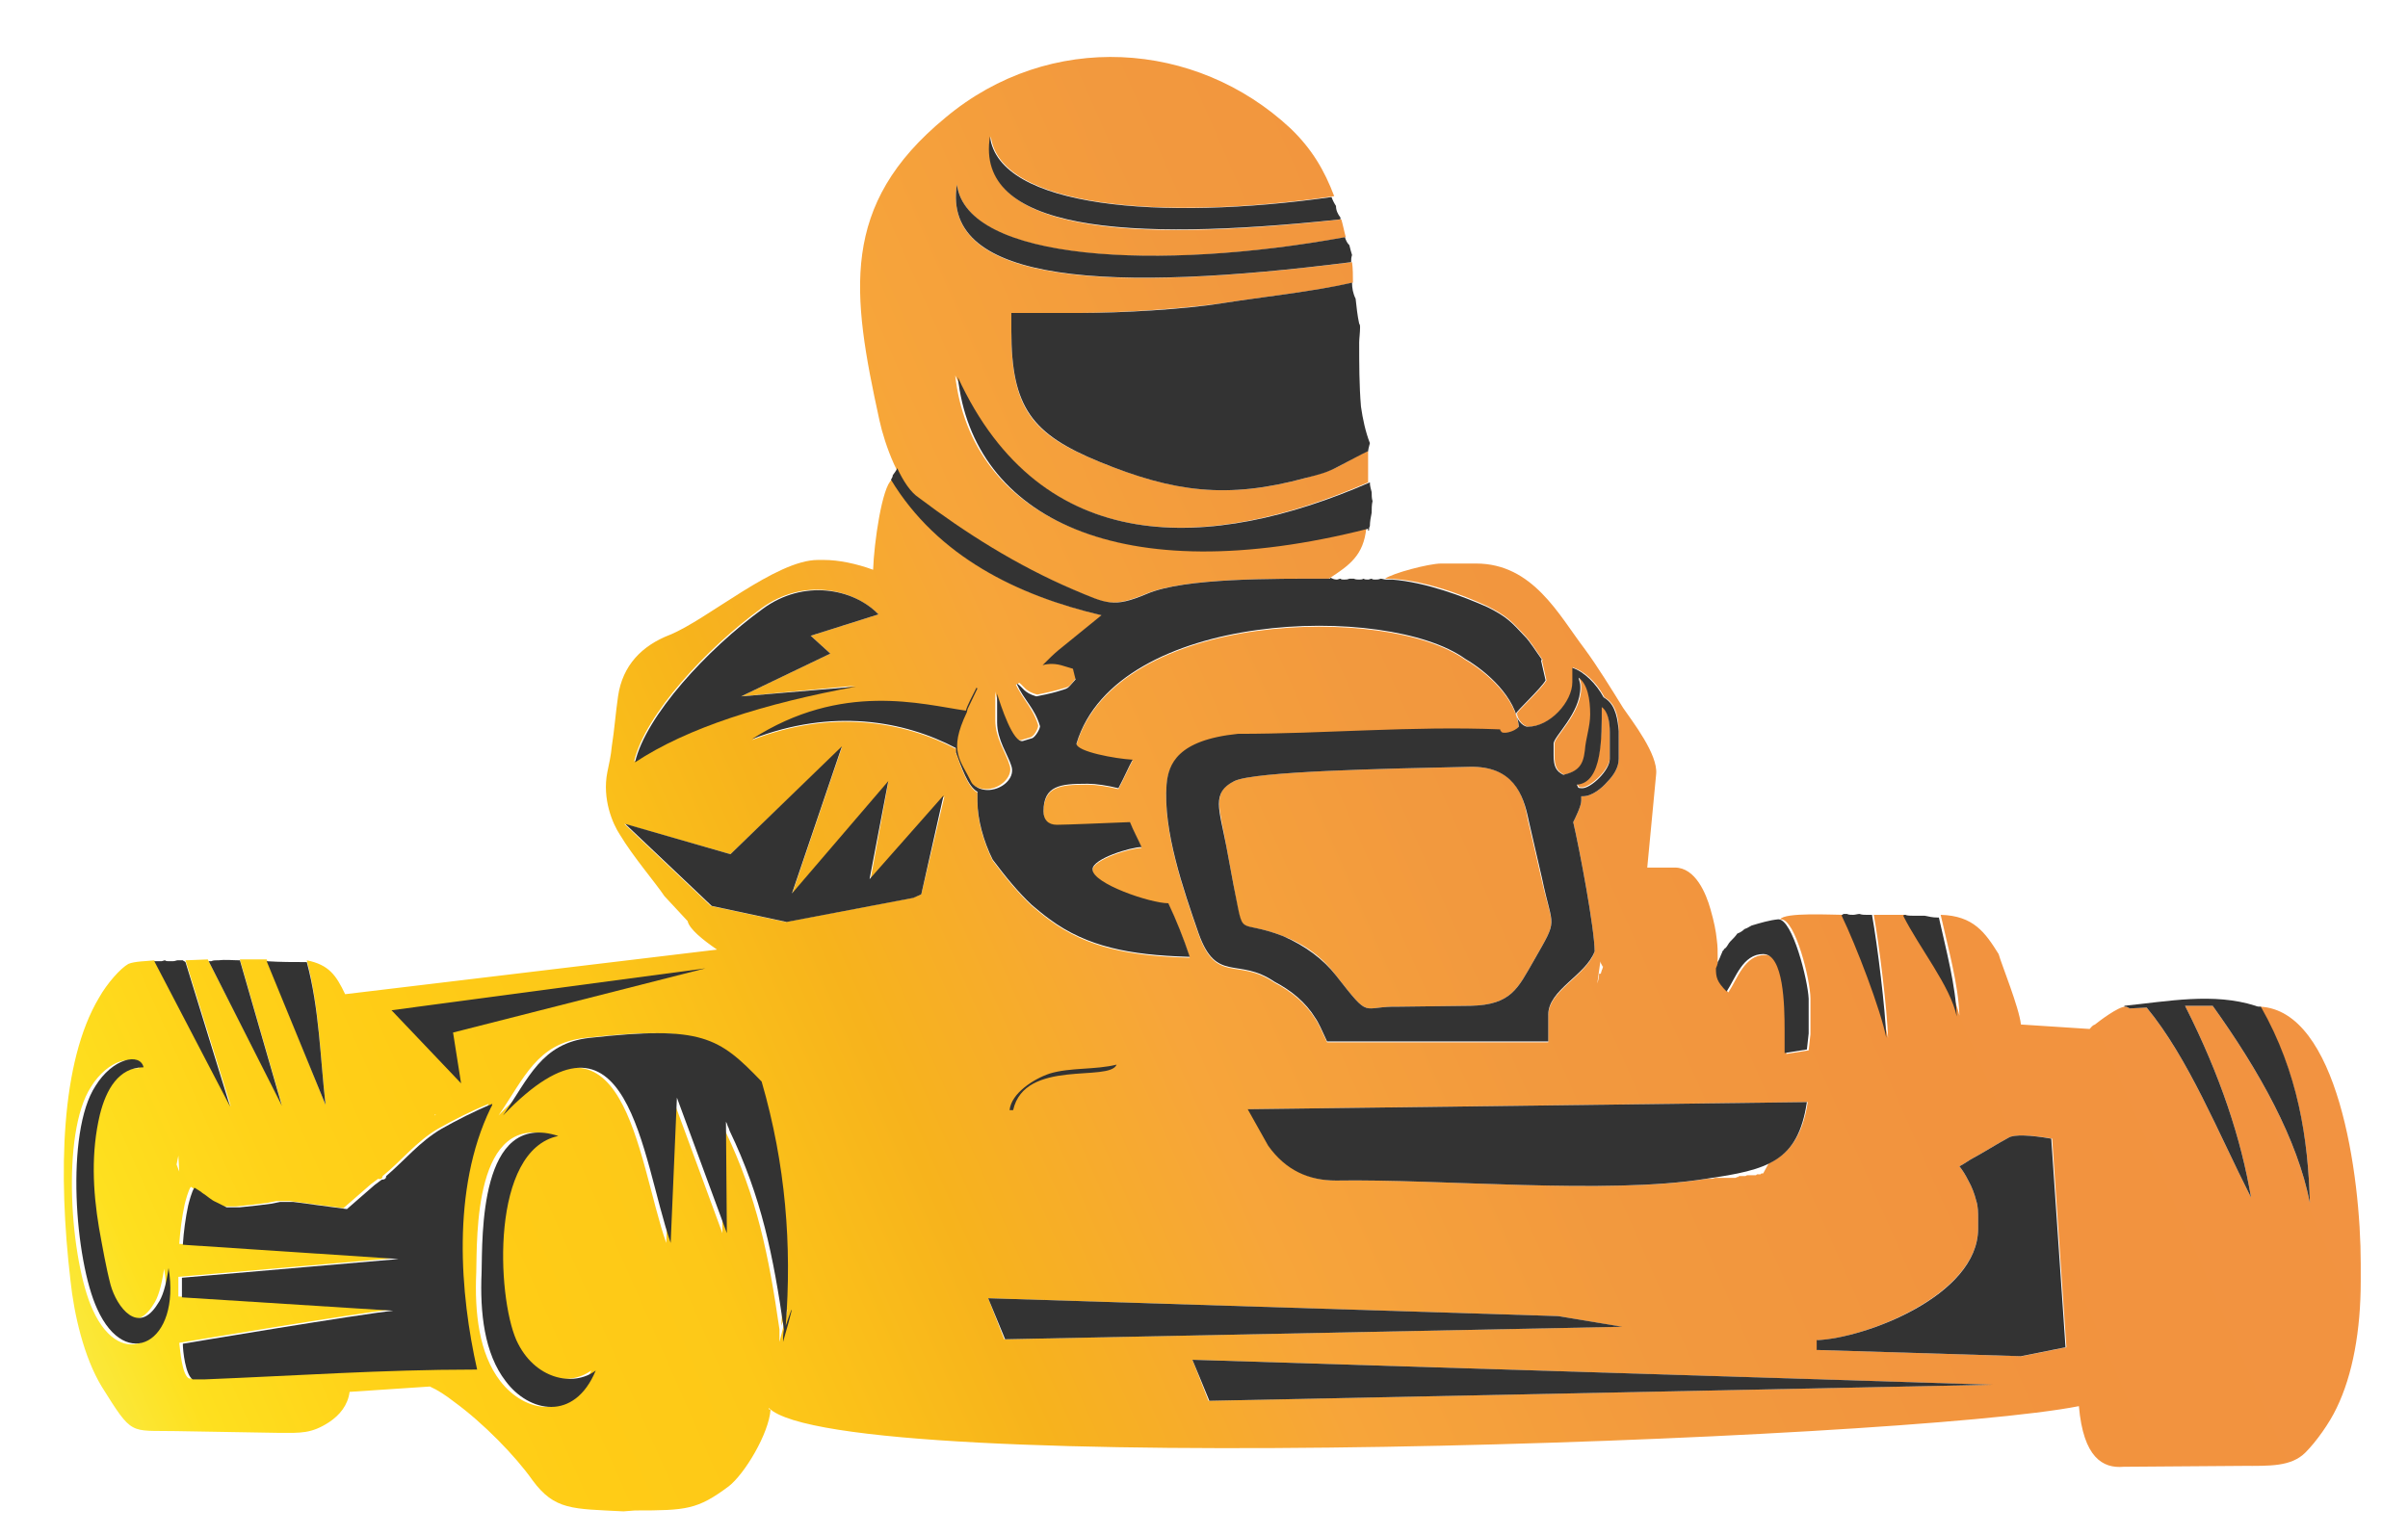 <?xml version="1.0" encoding="utf-8"?>
<!-- Generator: Adobe Illustrator 23.0.1, SVG Export Plug-In . SVG Version: 6.00 Build 0)  -->
<svg version="1.1" xmlns="http://www.w3.org/2000/svg" xmlns:xlink="http://www.w3.org/1999/xlink" x="0px" y="0px"
	 viewBox="0 0 270 172.1" style="enable-background:new 0 0 270 172.1;" xml:space="preserve">
<style type="text/css">
	.st0{display:none;}
	.st1{display:inline;fill-rule:evenodd;clip-rule:evenodd;fill:#37547D;}
	.st2{fill-rule:evenodd;clip-rule:evenodd;fill:url(#SVGID_1_);}
	.st3{fill-rule:evenodd;clip-rule:evenodd;fill:url(#SVGID_2_);}
	.st4{fill-rule:evenodd;clip-rule:evenodd;fill:url(#SVGID_3_);}
	.st5{fill-rule:evenodd;clip-rule:evenodd;fill:url(#SVGID_4_);}
	.st6{fill-rule:evenodd;clip-rule:evenodd;fill:url(#SVGID_5_);}
	.st7{fill-rule:evenodd;clip-rule:evenodd;fill:url(#SVGID_6_);}
	.st8{fill-rule:evenodd;clip-rule:evenodd;fill:url(#SVGID_7_);}
	.st9{fill-rule:evenodd;clip-rule:evenodd;fill:url(#SVGID_8_);}
	.st10{fill-rule:evenodd;clip-rule:evenodd;fill:url(#SVGID_9_);}
	.st11{fill-rule:evenodd;clip-rule:evenodd;fill:url(#SVGID_10_);}
	.st12{fill-rule:evenodd;clip-rule:evenodd;fill:url(#SVGID_11_);}
	.st13{fill-rule:evenodd;clip-rule:evenodd;fill:url(#SVGID_12_);}
	.st14{display:none;opacity:0.48;}
	.st15{display:inline;fill:#333333;}
	.st16{fill:#333333;}
	.st17{fill-rule:evenodd;clip-rule:evenodd;fill:#333333;}
</style>
<g id="Layer_2" class="st0">
	<rect x="-7.3" y="-8.3" class="st1" width="286.1" height="194.3"/>
</g>
<g id="Layer_1">
	<linearGradient id="SVGID_1_" gradientUnits="userSpaceOnUse" x1="-19.083" y1="102.895" x2="220.542" y2="-2.48">
		<stop  offset="0" style="stop-color:#F8EE4D"/>
		<stop  offset="5.948725e-02" style="stop-color:#FEE01F"/>
		<stop  offset="0.13" style="stop-color:#FFD219"/>
		<stop  offset="0.203" style="stop-color:#FFCC16"/>
		<stop  offset="0.281" style="stop-color:#FDC818"/>
		<stop  offset="0.386" style="stop-color:#F7B31C"/>
		<stop  offset="0.508" style="stop-color:#F7A53A"/>
		<stop  offset="0.641" style="stop-color:#F2993E"/>
		<stop  offset="0.792" style="stop-color:#F2933E"/>
		<stop  offset="1" style="stop-color:#F29342"/>
	</linearGradient>
	<path class="st2" d="M153.4,54.1v-3.5c-0.5,0.1-2.5,1.3-3.3,1.7c-1.4,0.7-2.1,0.8-3.7,1.3c-8.8,2.4-14.7,1.6-23.1-1.8
		c-7.7-3.1-9.9-6-9.9-14.7v-2h7.6c4.6,0,11.8-0.5,16.1-1.1c4.4-0.7,10.3-1.3,14.6-2.3c0-0.8,0-1.6-0.1-2.3
		c-26.9,3.4-46.1,2.6-44.3-8.7c1.1,8.7,22.8,9.7,43.6,5.9c-0.2-0.7-0.3-1.3-0.5-2c-24.3,2.7-41,1.3-39.3-9.3c1,8,19.4,9.5,38.5,6.7
		c-1.1-2.9-2.5-5.3-4.9-7.6c-10.6-9.9-27-11-38.7-1.2C94.1,23,95.5,32.9,98.6,47.1c0.6,2.8,2.3,7.4,4.3,8.7
		c5.4,4.1,11,7.6,17.3,10.3c3.8,1.6,4.4,2.1,8.3,0.5c4.3-1.8,14.3-1.7,20.5-1.7c2.3-1.5,3.9-2.6,4.2-5.7
		c-27.9,7.1-44.3-1.3-46.1-17.1C116.7,62.7,135.5,61.9,153.4,54.1L153.4,54.1z"/>
	<linearGradient id="SVGID_2_" gradientUnits="userSpaceOnUse" x1="-6.868" y1="130.672" x2="232.757" y2="25.297">
		<stop  offset="0" style="stop-color:#F8EE4D"/>
		<stop  offset="5.948725e-02" style="stop-color:#FEE01F"/>
		<stop  offset="0.13" style="stop-color:#FFD219"/>
		<stop  offset="0.203" style="stop-color:#FFCC16"/>
		<stop  offset="0.281" style="stop-color:#FDC818"/>
		<stop  offset="0.386" style="stop-color:#F7B31C"/>
		<stop  offset="0.508" style="stop-color:#F7A53A"/>
		<stop  offset="0.641" style="stop-color:#F2993E"/>
		<stop  offset="0.792" style="stop-color:#F2933E"/>
		<stop  offset="1" style="stop-color:#F29342"/>
	</linearGradient>
	<path class="st3" d="M120.3,74.9l-1-0.3c-2.7-0.9-4.4,1.2-5.8,1.1l-0.1,0.4c1.5,0.5,1.1,1.3,2.9,1.8c0.1,0,1.9-0.4,2.2-0.5
		c1.6-0.5,1.1-0.1,2.2-1.4L120.3,74.9L120.3,74.9z"/>
	<linearGradient id="SVGID_3_" gradientUnits="userSpaceOnUse" x1="2.651" y1="152.318" x2="242.276" y2="46.943">
		<stop  offset="0" style="stop-color:#F8EE4D"/>
		<stop  offset="5.948725e-02" style="stop-color:#FEE01F"/>
		<stop  offset="0.13" style="stop-color:#FFD219"/>
		<stop  offset="0.203" style="stop-color:#FFCC16"/>
		<stop  offset="0.281" style="stop-color:#FDC818"/>
		<stop  offset="0.386" style="stop-color:#F7B31C"/>
		<stop  offset="0.508" style="stop-color:#F7A53A"/>
		<stop  offset="0.641" style="stop-color:#F2993E"/>
		<stop  offset="0.792" style="stop-color:#F2933E"/>
		<stop  offset="1" style="stop-color:#F29342"/>
	</linearGradient>
	<path class="st4" d="M173.4,76.3c-0.5,0.9-3.3,3.5-3.3,3.7c0,0.6,0.7,1.5,1.3,1.5c2.5,0,5-2.9,5-5v-0.9c0-0.8-0.1-1-0.4-1.5
		c-0.4-0.3-0.8-0.6-1.5-0.6h-0.7c-0.6,0-0.5,0.3-0.9,0.6L173.4,76.3L173.4,76.3z"/>
	<linearGradient id="SVGID_4_" gradientUnits="userSpaceOnUse" x1="-5.822" y1="133.051" x2="233.803" y2="27.676">
		<stop  offset="0" style="stop-color:#F8EE4D"/>
		<stop  offset="5.948725e-02" style="stop-color:#FEE01F"/>
		<stop  offset="0.13" style="stop-color:#FFD219"/>
		<stop  offset="0.203" style="stop-color:#FFCC16"/>
		<stop  offset="0.281" style="stop-color:#FDC818"/>
		<stop  offset="0.386" style="stop-color:#F7B31C"/>
		<stop  offset="0.508" style="stop-color:#F7A53A"/>
		<stop  offset="0.641" style="stop-color:#F2993E"/>
		<stop  offset="0.792" style="stop-color:#F2933E"/>
		<stop  offset="1" style="stop-color:#F29342"/>
	</linearGradient>
	<path class="st5" d="M111.6,80.8v-4.4c0-0.6,0.1-0.6,0.2-1l-1.1-0.3l-0.3-0.1l-2.1,4.4l-0.1,0.4c-2.1,4.4-0.7,5.3,0.5,7.8
		c0.1,0.3,1.2,1.2,2.6,0.8c1.2-0.3,2.3-1.5,1.9-2.6c0,0,0,0,0,0C112.8,84.4,111.6,82.8,111.6,80.8L111.6,80.8z"/>
	<linearGradient id="SVGID_5_" gradientUnits="userSpaceOnUse" x1="4.676" y1="156.925" x2="244.301" y2="51.55">
		<stop  offset="0" style="stop-color:#F8EE4D"/>
		<stop  offset="5.948725e-02" style="stop-color:#FEE01F"/>
		<stop  offset="0.13" style="stop-color:#FFD219"/>
		<stop  offset="0.203" style="stop-color:#FFCC16"/>
		<stop  offset="0.281" style="stop-color:#FDC818"/>
		<stop  offset="0.386" style="stop-color:#F7B31C"/>
		<stop  offset="0.508" style="stop-color:#F7A53A"/>
		<stop  offset="0.641" style="stop-color:#F2993E"/>
		<stop  offset="0.792" style="stop-color:#F2933E"/>
		<stop  offset="1" style="stop-color:#F29342"/>
	</linearGradient>
	<path class="st6" d="M178.4,80.1c0-1.7-0.2-3.4-1.3-4.1c0.1,0.5,0.2,0.5,0.2,1.1c0,2.9-3,5.5-3,6.3v1.3c0,1.3,0.3,1.8,1.1,2.2
		c1.5-0.4,2.2-0.9,2.4-2.6C177.9,82.8,178.4,81.5,178.4,80.1L178.4,80.1z"/>
	<linearGradient id="SVGID_6_" gradientUnits="userSpaceOnUse" x1="-6.393" y1="131.754" x2="233.232" y2="26.379">
		<stop  offset="0" style="stop-color:#F8EE4D"/>
		<stop  offset="5.948725e-02" style="stop-color:#FEE01F"/>
		<stop  offset="0.13" style="stop-color:#FFD219"/>
		<stop  offset="0.203" style="stop-color:#FFCC16"/>
		<stop  offset="0.281" style="stop-color:#FDC818"/>
		<stop  offset="0.386" style="stop-color:#F7B31C"/>
		<stop  offset="0.508" style="stop-color:#F7A53A"/>
		<stop  offset="0.641" style="stop-color:#F2993E"/>
		<stop  offset="0.792" style="stop-color:#F2933E"/>
		<stop  offset="1" style="stop-color:#F29342"/>
	</linearGradient>
	<path class="st7" d="M111.5,75.4c-0.1,0.7-0.1,1.4,0.1,2.3c0.4,1.4,1.8,5.6,2.9,5.3l1-0.3c0.5-0.1,1-1.2,0.9-1.4
		c-0.7-2.3-2.2-3.2-3-5.8L111.5,75.4L111.5,75.4z"/>
	<linearGradient id="SVGID_7_" gradientUnits="userSpaceOnUse" x1="5.902" y1="159.713" x2="245.528" y2="54.338">
		<stop  offset="0" style="stop-color:#F8EE4D"/>
		<stop  offset="5.948725e-02" style="stop-color:#FEE01F"/>
		<stop  offset="0.13" style="stop-color:#FFD219"/>
		<stop  offset="0.203" style="stop-color:#FFCC16"/>
		<stop  offset="0.281" style="stop-color:#FDC818"/>
		<stop  offset="0.386" style="stop-color:#F7B31C"/>
		<stop  offset="0.508" style="stop-color:#F7A53A"/>
		<stop  offset="0.641" style="stop-color:#F2993E"/>
		<stop  offset="0.792" style="stop-color:#F2933E"/>
		<stop  offset="1" style="stop-color:#F29342"/>
	</linearGradient>
	<path class="st8" d="M180.5,82c0-1.1-0.2-2.4-0.9-2.8c0,3.3,0,8.5-2.8,8.7c0.3,0.3,0.1,0.4,0.6,0.4c0.9,0,3.1-2,3.1-3.3V82
		L180.5,82z"/>
	<linearGradient id="SVGID_8_" gradientUnits="userSpaceOnUse" x1="15.091" y1="180.609" x2="254.716" y2="75.234">
		<stop  offset="0" style="stop-color:#F8EE4D"/>
		<stop  offset="5.948725e-02" style="stop-color:#FEE01F"/>
		<stop  offset="0.13" style="stop-color:#FFD219"/>
		<stop  offset="0.203" style="stop-color:#FFCC16"/>
		<stop  offset="0.281" style="stop-color:#FDC818"/>
		<stop  offset="0.386" style="stop-color:#F7B31C"/>
		<stop  offset="0.508" style="stop-color:#F7A53A"/>
		<stop  offset="0.641" style="stop-color:#F2993E"/>
		<stop  offset="0.792" style="stop-color:#F2933E"/>
		<stop  offset="1" style="stop-color:#F29342"/>
	</linearGradient>
	<path class="st9" d="M85.4,68.2c-6.2,4.5-13.1,12-14.3,17.2c5.9-3.9,14.5-6.6,24.8-8.5l-12.8,1.2l10-4.8l-2.2-2l7.6-2.4
		C95.6,66,90.1,64.8,85.4,68.2L85.4,68.2z M198.3,130.5c2.4-1.2,3.8-3.1,4.4-6.9l-62.7,0.8l2.3,4.1c2.1,2.8,4.6,3.9,7.6,3.9
		c11.7-0.2,30.4,1.6,41.5-0.2l0.1,0l0.2,0h0l0.1,0l0.1,0l0.1,0h0l0.3-0.1l0.2,0h0l0,0l0.1,0l0.1,0l0.1,0l0,0l0.2,0l0.1,0h0.1l0.1,0
		l0.1,0l0.1,0l0.1,0h0l0.1,0l0.1,0l0,0l0.1,0l0.1,0l0.1,0l0.1,0l0.1,0v0l0.2,0l0.1,0l0.2-0.1l0,0l0.1,0h0l0.1-0.1l0.1,0l0.1,0l0.2,0
		l0.1,0l0.1,0h0l0.1,0l0.2-0.1l0.1,0v0l0.1,0l0.1,0l0.1,0l0.1,0l0.2,0l0.1,0l0.1,0h0l0.1,0l0.1-0.1l0.1,0l0.1,0l0.1,0h0l0.1,0
		l0.1-0.1l0.1,0l0.1,0v0L198.3,130.5L198.3,130.5L198.3,130.5z M130.6,100.7c0.1,0.2,0.2,0.4,0.2,0.4L130.6,100.7L130.6,100.7z
		 M103.3,100.3l2.6-11l-8.3,9.4l2-11l-10.8,12.6l5.6-16.5L81.9,95.8l-11.9-3.4l9.7,9.2l8.4,1.8l14.2-2.7L103.3,100.3L103.3,100.3z
		 M133.7,152.5l1.8,4.6l87.8-1.8L133.7,152.5L133.7,152.5z M203.8,150.3v1.1l22.9,0.7l5-1l-1.6-23.4c-2.3-0.4-4.3-0.5-4.9-0.1
		c-1.3,0.7-2.7,1.6-4,2.3c-0.4,0.2-0.9,0.6-1.5,0.9c0.4,0.5,0.7,1,1,1.6c0.4,0.7,0.7,1.5,0.9,2.3c0.2,0.6,0.2,1.3,0.2,2v1.1
		C221.8,145.2,209.1,150.1,203.8,150.3L203.8,150.3z M66.3,153.7c-2.6,1.9-7,1-9-3.4c-2.2-5-2.9-21.3,4.7-22.9
		c-8.9-2.9-8.5,11.4-8.6,15.3c-0.2,4.5,0.3,9.1,2.7,12.2C58.8,158.4,63.9,159.5,66.3,153.7L66.3,153.7z M42.9,131.9
		c2.1-1.7,3.8-3.9,6.2-5.3c1.6-0.9,3.7-2,5.7-2.8c-0.1,0.1-0.1,0.3-0.2,0.5c-4.5,9.1-3.5,21-1.5,29.2c-0.2,0-0.4,0-0.5,0
		c-9.9,0-20.1,0.7-30.1,1.1h-1.1c-0.1,0-0.1,0-0.2,0c-0.8-0.4-1-3.2-1.1-4c0,0,20.3-3.4,23.6-3.7L20,145.4v0.9c0-1,0-2,0-3.1
		l24.3-2.1l-24.2-1.6c0-0.5,0,0.5,0,0c0.1-1.5,0.3-3,0.6-4.4c0.1-0.4,0.4-1.6,0.7-2h0c0.3,0.2,0.6,0.4,0.9,0.6c0.5,0.3,1,0.7,1.5,1
		l0,0l1.2,0.6h1.5l1.9-0.2l1.6-0.2l1-0.2h1.5l6,0.8l3.1-2.7c0.3-0.2,0.5-0.4,0.8-0.6C42.6,132.3,42.9,132.2,42.9,131.9L42.9,131.9z
		 M20,129.6l-0.2,1l0.3,0.8L20,129.6L20,129.6z M10.7,125.1c0.7-2.8,2.1-5.3,4.9-5.3c-0.4-1.7-3.5-1-5.4,2.1
		c-3.4,5.2-2.3,19.6,0.2,25c3.2,7.1,9.4,3.8,8-4.6c-0.3,2-0.7,3.3-1.2,4c-2.2,3.6-4.6,0.4-5.3-2.1c-0.5-1.9-0.9-4.2-1.3-6.4
		C9.9,133.6,9.7,129.2,10.7,125.1L10.7,125.1z M87.4,150.5c0.8-3.1,1.4-5.4,0.2-1.8c0.7-9,0-18.1-2.7-27.4c-4.8-5-6.7-6.3-19.3-4.9
		c-5.4,0.6-6.8,4.5-9.7,8.7c14.2-14.8,15.5,4.8,18.8,14.3l0.7-16.3l5.6,15.2l-0.1-12.5L81,126l0.1,0.3l0.1,0.2l0.1,0.3
		c3.6,7.5,4.9,14,6.1,22.3C87.4,149.6,87.4,150.1,87.4,150.5L87.4,150.5z M174.7,147.6l-63.9-2l1.8,4.6l69.2-1.4L174.7,147.6
		L174.7,147.6z M226.6,114.9l7.7,0.5c0.2-0.2,0.3-0.4,0.6-0.5c0.5-0.4,2.6-2,3.4-2c0.2,0,0.3,0.1,0.5,0.2l1.9-0.1
		c4.7,5.7,8,14,11.7,21.3c-1.1-6.5-3.4-13.6-7.4-21.5l3.1,0c5.3,7.4,9.5,15,10.9,22.1c-0.2-7.2-1.3-14.6-5.6-22
		c8.7,0.4,11.3,18.8,11.3,28.8v2c0,5.5-0.9,10.5-2.7,14.2c-0.8,1.7-2.3,3.8-3.5,5c-1.6,1.6-4,1.5-7,1.5l-13.4,0.1
		c-2.3,0.2-4.5-1-5-6.8c-19.7,3.9-138.9,8.2-146.9,0.2c0,0.1,0,0.2,0.2,0.2c-0.2,2.7-2.9,7.2-4.7,8.6c-3.5,2.6-4.7,2.7-10.5,2.7
		l-1.3,0.1c-5.7-0.3-7.7-0.1-10.2-3.5c-1.9-2.7-5.5-6.4-8.8-8.8c-0.9-0.7-1.8-1.3-2.7-1.7l-9,0.6c-0.2,1.5-1.1,2.6-2.3,3.4
		c-2,1.3-3.2,1.2-5.5,1.2l-11.7-0.2c-5.2-0.1-4.8,0.6-8.3-5c-2-3.3-3.1-8.1-3.5-11.9c-1.4-12-1.1-24.5,3.2-31.7
		c0.9-1.6,2.4-3.3,3.3-3.8c0.7-0.3,2.1-0.3,2.9-0.4l8.6,16.4l-5.1-16.4l2.5-0.1l8.3,16.3l-4.7-16.3l3,0l6.6,16.3
		c-0.6-5.3-0.7-11-2.1-16.2c2.5,0.5,3.3,1.7,4.3,3.8l41.7-5c-1.6-1.1-3.1-2.3-3.3-3.2l-2.6-2.8c-1-1.5-3.5-4.4-5-6.9
		c-0.8-1.2-2-4-1.4-7c0.2-1,0.4-1.8,0.5-2.9c0.3-1.9,0.4-3.5,0.7-5.6c0.5-3.5,2.7-5.7,5.8-6.9c4.2-1.7,11.9-8.4,16.6-8.4h0.7
		c1.6,0,3.6,0.4,5.5,1.1c0.1-3,1-9.3,2.1-10.1c5.2,8.6,14.2,13,23.6,15.2l-4.8,3.9c-1,0.8-2.3,2.4-3.3,3c-1.6,0.9-3.4,2.1-5.4,1.6
		c-0.2-0.1-0.4-0.2-0.6-0.3c-0.4,0.8-1.1,2.1-1.2,2.6c-4.9-0.7-13.9-3.3-24,3.2c9-3.5,17-2.1,22.9,1v0.5c0.6,1.6,1.3,3.8,2.4,4.4
		v1.1c0,2,0.7,4.5,1.7,6.5c1.5,2,2.9,3.7,4.4,5.1c0.6,0.5,1.3,1.1,2,1.6c4.2,3.1,9,4,15.4,4.2h0.1h0.2c-0.7-2.1-1.5-4.1-2.4-6
		c-2,0-8.5-2.2-8.5-3.8c0-1.2,4.3-2.5,5.5-2.5c-0.4-0.9-0.9-1.8-1.3-2.8c-2.6,0.1-7.2,0.3-8.2,0.3c-1,0-1.5-0.6-1.5-1.5
		c0-2.9,1.9-3.1,4.8-3.1h0.2c0.9,0,2.2,0.2,3.4,0.5c0.7-1.3,1.1-2.3,1.6-3.2c-1.9-0.1-6.3-0.9-6.3-1.8c4.5-15,34.9-15.8,43.6-9.5
		c2.4,1.4,5.7,4.3,6,7.6c-0.5,0.6-1.9,0.9-2,0.5c0,0-0.1-0.1-0.1-0.2c-9.9-0.4-19.6,0.5-29.4,0.5c-6.8,0.7-7.8,3.4-8,5.7
		c-0.4,5.2,1.9,11.8,3.6,16.7c2,5.6,4.4,2.6,8.5,5.4c1.9,1,3.5,2.3,4.6,4.1c0.3,0.4,0.8,1.5,1.3,2.6h24.8v-3c0-3.2,5.4-4.8,5.4-8.3
		c0.2,0.2,0.5,0.5,0.6,1.1l-0.5,3.6c0.1-0.3,0.2-0.7,0.2-1.1h0.2l2.3-7.4l2.7-4.5c0.2,0,0.3,0,0.5,0v0h2.8c2.3,0,3.5,2.9,4,4.7
		c0.4,1.4,0.6,2.4,0.7,3.4c0.1,0.7,0.1,1.3,0.1,2.1v0v0c0,2-0.3,2.4,1.2,3.8c1-1.5,1.8-4.2,4.1-4.2c2.3,0,2.4,5.8,2.4,8.5v2.6
		l2.5-0.4l0.2-1.8V112c0-2.1-1.7-8.9-3.3-8.9h-0.1c0.5-0.8,5.8-0.5,7.1-0.5c1.5,3.3,4.4,10.6,5,13.8c-0.1-3.2-1-10.5-1.6-13.8h3.6
		c1.8,3.6,5.3,7.9,6,11.3c-0.1-3.5-1.3-7.7-2.1-11.3c3.7,0.1,5,2,6.5,4.4C224.4,108.1,226.4,113,226.6,114.9L226.6,114.9z
		 M48.7,125.1l0.2-0.1C48.8,125,48.7,125,48.7,125.1L48.7,125.1z"/>
	<linearGradient id="SVGID_9_" gradientUnits="userSpaceOnUse" x1="14.674" y1="179.659" x2="254.299" y2="74.284">
		<stop  offset="0" style="stop-color:#F8EE4D"/>
		<stop  offset="5.948725e-02" style="stop-color:#FEE01F"/>
		<stop  offset="0.13" style="stop-color:#FFD219"/>
		<stop  offset="0.203" style="stop-color:#FFCC16"/>
		<stop  offset="0.281" style="stop-color:#FDC818"/>
		<stop  offset="0.386" style="stop-color:#F7B31C"/>
		<stop  offset="0.508" style="stop-color:#F7A53A"/>
		<stop  offset="0.641" style="stop-color:#F2993E"/>
		<stop  offset="0.792" style="stop-color:#F2933E"/>
		<stop  offset="1" style="stop-color:#F29342"/>
	</linearGradient>
	<path class="st10" d="M182.2,104.6l-1.8,3.5c0.8-0.3,0.6-0.7,1-1.6C181.8,105.8,182.1,105.5,182.2,104.6L182.2,104.6z"/>
	<linearGradient id="SVGID_10_" gradientUnits="userSpaceOnUse" x1="8.571" y1="165.782" x2="248.196" y2="60.407">
		<stop  offset="0" style="stop-color:#F8EE4D"/>
		<stop  offset="5.948725e-02" style="stop-color:#FEE01F"/>
		<stop  offset="0.13" style="stop-color:#FFD219"/>
		<stop  offset="0.203" style="stop-color:#FFCC16"/>
		<stop  offset="0.281" style="stop-color:#FDC818"/>
		<stop  offset="0.386" style="stop-color:#F7B31C"/>
		<stop  offset="0.508" style="stop-color:#F7A53A"/>
		<stop  offset="0.641" style="stop-color:#F2993E"/>
		<stop  offset="0.792" style="stop-color:#F2933E"/>
		<stop  offset="1" style="stop-color:#F29342"/>
	</linearGradient>
	<path class="st11" d="M185.7,86.8l-1,10.5c1.4,7.6,0.8,8.8-4.6,11.1h-0.4l-0.9-1.7c0-2.5-1.7-11.5-2.4-14.5
		c0.2-0.4,0.9-1.8,0.9-2.4v-0.5h0.2c1,0,2.1-0.9,2.7-1.6c0.7-0.7,1.3-1.6,1.3-2.6V82c0-1.2-0.2-2.8-1.3-3.6l-0.3-0.2
		c-1-1.9-2.8-3.5-4.5-3.5c-0.5,0-1,0.4-1.3,0.7c-0.7-0.5-2.2-3.2-3.1-4.1c-1.5-1.6-2-2.2-4.2-3.3c-2.8-1.3-7.5-3.1-11.5-3.1
		c0.8-0.6,4.9-1.7,6.3-1.7h3.9c6.4,0,9.3,5.8,12.2,9.6c1.4,1.9,3,4.5,4.3,6.6C183.1,81,185.9,84.6,185.7,86.8L185.7,86.8z
		 M182.8,114.7c1.8-0.9,2.8-2.2,5.7-2.2c6.9,0,6.6,6.3,8.1,6.3h1.3c0-4.3-3.5-4.4-6-6.6c-3-2.5-2.6-4.1-8.8-4.1h-0.4
		c-1.3,0-2,0.4-3.1,0.7l-0.2,1.7C181.6,110.6,182.4,112.8,182.8,114.7L182.8,114.7z"/>
	<linearGradient id="SVGID_11_" gradientUnits="userSpaceOnUse" x1="11.427" y1="172.276" x2="251.052" y2="66.901">
		<stop  offset="0" style="stop-color:#F8EE4D"/>
		<stop  offset="5.948725e-02" style="stop-color:#FEE01F"/>
		<stop  offset="0.13" style="stop-color:#FFD219"/>
		<stop  offset="0.203" style="stop-color:#FFCC16"/>
		<stop  offset="0.281" style="stop-color:#FDC818"/>
		<stop  offset="0.386" style="stop-color:#F7B31C"/>
		<stop  offset="0.508" style="stop-color:#F7A53A"/>
		<stop  offset="0.641" style="stop-color:#F2993E"/>
		<stop  offset="0.792" style="stop-color:#F2933E"/>
		<stop  offset="1" style="stop-color:#F29342"/>
	</linearGradient>
	<path class="st12" d="M139.3,113.6c-0.6-0.6-1.6-1.1-2.8-1.1h-1.5c-4.8,0-7.1,5.6-8,9.6l5.2-1.3l5-0.4h6.1
		C143.2,117.5,141.5,114.2,139.3,113.6L139.3,113.6z"/>
	<linearGradient id="SVGID_12_" gradientUnits="userSpaceOnUse" x1="7.74" y1="163.892" x2="247.365" y2="58.517">
		<stop  offset="0" style="stop-color:#F8EE4D"/>
		<stop  offset="5.948725e-02" style="stop-color:#FEE01F"/>
		<stop  offset="0.13" style="stop-color:#FFD219"/>
		<stop  offset="0.203" style="stop-color:#FFCC16"/>
		<stop  offset="0.281" style="stop-color:#FDC818"/>
		<stop  offset="0.386" style="stop-color:#F7B31C"/>
		<stop  offset="0.508" style="stop-color:#F7A53A"/>
		<stop  offset="0.641" style="stop-color:#F2993E"/>
		<stop  offset="0.792" style="stop-color:#F2933E"/>
		<stop  offset="1" style="stop-color:#F29342"/>
	</linearGradient>
	<path class="st13" d="M164.8,86c-9.5,0.2-24.3,0.5-26.4,1.6c-2.6,1.2-1.6,3.1-0.9,7.3l0.8,4.3c1.2,6.5,0.2,3.7,5.6,5.8
		c2.6,1,4.5,2.5,5.9,4.4c4,5.1,2.7,3.4,7.1,3.5l8-0.1c4.6-0.1,5.3-2,7.1-5.1c2.8-4.9,2.1-3.4,0.8-9.3l-1.5-6.5
		C170.8,88.9,169.6,85.9,164.8,86L164.8,86z"/>
</g>
<g id="Layer_2_copy" class="st0">
</g>
<g id="Layer_1_copy">
	<g class="st14">
		<path class="st15" d="M202.6,123.7L202.6,123.7c0,0,0,0.1,0,0.1C202.6,123.7,202.6,123.7,202.6,123.7z"/>
		<path class="st15" d="M197.6,130.8L197.6,130.8c0,0-0.1,0-0.1,0L197.6,130.8z"/>
		<path class="st15" d="M202.1,126.1c0,0.1,0,0.1-0.1,0.2C202,126.2,202,126.2,202.1,126.1z"/>
		<path class="st15" d="M201.1,128C201.1,128.1,201.1,128.1,201.1,128C201.1,128.1,201.1,128.1,201.1,128z"/>
		<path class="st15" d="M201.6,127.1c0,0,0,0.1-0.1,0.1C201.6,127.2,201.6,127.2,201.6,127.1z"/>
		<path class="st15" d="M197.7,130.8L197.7,130.8l0.2-0.1l0.1,0l0.1,0v0l0.1,0l0.1,0c0,0,0,0,0.1,0
			C198.1,130.6,197.9,130.7,197.7,130.8L197.7,130.8z"/>
		<path class="st15" d="M200.5,128.8C200.5,128.8,200.5,128.8,200.5,128.8C200.5,128.8,200.5,128.8,200.5,128.8z"/>
		<path class="st15" d="M202.4,124.9c0,0.1,0,0.1-0.1,0.2C202.4,125.1,202.4,125,202.4,124.9z"/>
		<path class="st15" d="M130.8,101.2c0-0.1-0.1-0.2-0.2-0.4L130.8,101.2z"/>
		<path class="st15" d="M178.9,110.2c0.1-0.3,0.2-0.7,0.2-1.1h0.2l0.2-0.8l-0.3-0.5L178.9,110.2z"/>
		<path class="st15" d="M20.2,139.5C20.2,139.1,20.1,140,20.2,139.5L20.2,139.5z"/>
		<polygon class="st15" points="20,129.6 19.8,130.6 20.1,131.3 		"/>
		<path class="st15" d="M20,146.2c0-0.3,0-0.6,0-0.9l0,0V146.2z"/>
		<path class="st15" d="M194.8,131.6L194.8,131.6l0.3-0.1l0,0l0.1,0h0l0.1-0.1l0.1,0l0.1,0c-0.3,0.1-0.6,0.2-1,0.2L194.8,131.6z"/>
		<path class="st15" d="M149.8,132.5c-1.9,0-3.6-0.5-5.1-1.5C146.3,132,148,132.5,149.8,132.5c11.7-0.2,30.4,1.6,41.5-0.2
			C180.2,134,161.5,132.3,149.8,132.5z"/>
		<path class="st15" d="M142.2,128.5l-2.2-4.1l0,0L142.2,128.5c0.4,0.5,0.8,0.9,1.2,1.3C143,129.5,142.6,129,142.2,128.5z"/>
		<path class="st15" d="M197.2,131L197.2,131l0.2-0.1C197.3,130.9,197.2,131,197.2,131L197.2,131z"/>
		<path class="st15" d="M191.7,132.2L191.7,132.2l0.1,0l0.1,0l0.1,0h0l0.3-0.1l0.2,0h0l0,0l0.1,0l0.1,0l0.1,0l0,0
			C192.5,132.1,192.1,132.1,191.7,132.2L191.7,132.2z"/>
		<path class="st15" d="M194.2,131.8l0.1,0l0.1,0C194.3,131.7,194.2,131.8,194.2,131.8L194.2,131.8z"/>
		<path class="st15" d="M195.9,131.4l0.1,0h0l0.1,0l0.2-0.1l0.1,0v0l0.1,0C196.3,131.3,196.1,131.3,195.9,131.4L195.9,131.4z"/>
		<path class="st15" d="M196.6,131.2l0.1,0l0.1,0l0.2,0l0.1,0l0.1,0C196.9,131.1,196.7,131.1,196.6,131.2L196.6,131.2z"/>
		<path class="st15" d="M194.5,131.7l0.1,0v0C194.5,131.7,194.5,131.7,194.5,131.7L194.5,131.7z"/>
		<path class="st15" d="M193.4,131.9L193.4,131.9l0.2,0l0.1,0l0.1,0h0l0.1,0c-0.2,0-0.4,0.1-0.6,0.1H193.4z"/>
		<path class="st15" d="M194,131.8L194,131.8C194,131.8,194,131.8,194,131.8L194,131.8z"/>
		<path class="st15" d="M102.9,55.8c5.4,4.1,11,7.6,17.3,10.3c3.8,1.6,4.4,2.1,8.3,0.5c4.3-1.8,14.3-1.7,20.5-1.7
			c2.3-1.5,3.9-2.6,4.2-5.7c-27.9,7.1-44.3-1.3-46.1-17.1c9.5,20.4,28.3,19.6,46.2,11.8v-3.5c-0.5,0.1-2.5,1.3-3.3,1.7
			c-1.4,0.7-2.1,0.8-3.7,1.3c-8.8,2.4-14.7,1.6-23.1-1.8c-7.7-3.1-9.9-6-9.9-14.7v-2h7.6c4.6,0,11.8-0.5,16.1-1.1
			c4.4-0.7,10.3-1.3,14.6-2.3c0-0.8,0-1.6-0.1-2.3c-26.9,3.4-46.1,2.6-44.3-8.7c1.1,8.7,22.8,9.7,43.6,5.9c-0.2-0.7-0.3-1.3-0.5-2
			c-24.3,2.7-41,1.3-39.3-9.3c1,8,19.4,9.5,38.5,6.7c-1.1-2.9-2.5-5.3-4.9-7.6c-10.6-9.9-27-11-38.7-1.2
			C94.1,23,95.5,32.9,98.6,47.1C99.2,49.9,100.9,54.5,102.9,55.8z"/>
		<path class="st15" d="M114.1,76.5c0.6,0.5,0.7,1,2.1,1.4c0.1,0,1.9-0.4,2.2-0.5c1.6-0.5,1.1-0.1,2.2-1.4l-0.3-1.2l-1-0.3
			c-0.9-0.3-1.7-0.2-2.4-0.1c-0.5,0.5-1.1,1-1.5,1.3C114.9,76,114.5,76.3,114.1,76.5z"/>
		<path class="st15" d="M174.1,75.4c-0.3-0.2-0.7-0.8-1.2-1.4c0,0,0,0-0.1,0.1l0.5,2.2c-0.5,0.9-3.3,3.5-3.3,3.7
			c0,0.6,0.7,1.5,1.3,1.5c2.5,0,5-2.9,5-5v-0.9c0-0.3,0-0.5,0-0.7c-0.3-0.1-0.6-0.2-0.9-0.2C174.9,74.8,174.5,75.2,174.1,75.4z"/>
		<path class="st15" d="M109.9,77.3c-0.2-0.1-0.3-0.1-0.5-0.2l-1.1,2.3l-0.1,0.4c-2.1,4.4-0.7,5.3,0.5,7.8c0.1,0.3,1.2,1.2,2.6,0.8
			c1.2-0.3,2.3-1.5,1.9-2.6c0,0,0,0,0,0c-0.4-1.2-1.6-2.9-1.6-4.9v-3.4C111.1,77.5,110.5,77.5,109.9,77.3z"/>
		<path class="st15" d="M174.2,84.7c0,1.3,0.3,1.8,1.1,2.2c1.5-0.4,2.2-0.9,2.4-2.6c0.2-1.4,0.6-2.7,0.6-4.1c0-1.7-0.2-3.4-1.3-4.1
			c0.1,0.5,0.2,0.5,0.2,1.1c0,2.9-3,5.5-3,6.3V84.7z"/>
		<path class="st15" d="M111.7,77.6c0.4,1.4,1.8,5.6,2.9,5.3l1-0.3c0.5-0.1,1-1.2,0.9-1.4c-0.6-2-1.8-2.9-2.6-4.7
			c-0.7,0.4-1.5,0.7-2.3,0.9C111.7,77.5,111.7,77.6,111.7,77.6z"/>
		<path class="st15" d="M177.4,88.3c0.9,0,3.1-2,3.1-3.3V82c0-1.1-0.2-2.4-0.9-2.8c0,3.3,0,8.5-2.8,8.7
			C177,88.3,176.8,88.3,177.4,88.3z"/>
		<path class="st15" d="M253.5,112.9c4.2,7.4,5.4,14.8,5.6,22c-1.4-7.1-5.6-14.7-10.9-22.1l-3.1,0c4,7.9,6.3,14.9,7.4,21.5
			c-3.7-7.3-7-15.6-11.7-21.3l-1.9,0.1c-0.2-0.1-0.3-0.2-0.5-0.2c-0.8,0-3,1.5-3.4,2c-0.2,0.1-0.4,0.3-0.6,0.5l-7.7-0.5
			c-0.2-1.9-2.2-6.8-2.8-7.9c-1.4-2.4-2.8-4.3-6.5-4.4c0.8,3.6,2,7.8,2.1,11.3c-0.7-3.5-4.2-7.7-6-11.3h-3.6
			c0.6,3.3,1.5,10.6,1.6,13.8c-0.6-3.2-3.5-10.5-5-13.8c-1.3,0-6.5-0.3-7.1,0.5h0.1c1.6,0,3.3,6.8,3.3,8.9v3.9l-0.2,1.8l-2.5,0.4
			v-2.6c0-2.6-0.1-8.5-2.4-8.5c-2.3,0-3,2.7-4.1,4.2c-1.4-1.4-1.1-1.8-1.2-3.8v0v0c0-0.8,0-1.4-0.1-2.1c-0.1-1-0.3-2-0.7-3.4
			c-0.5-1.8-1.7-4.7-4-4.7h-2.8v0c-0.1,0-0.1,0-0.2,0l0,0c1.4,7.6,0.8,8.8-4.6,11.1h-0.4l0,0l-0.2,0.8h-0.2c0,0.4-0.1,0.8-0.2,1.1
			l0.4-2.4l-0.6-1.1c-1,2.7-5.2,4.3-5.2,7.1v3h-24.8c-0.5-1.1-1-2.2-1.3-2.6c-1.1-1.8-2.8-3.1-4.6-4.1c-4-2.8-6.4,0.2-8.5-5.4
			c-1.8-4.9-4-11.5-3.6-16.7c0.2-2.2,1.2-4.9,8-5.7c9.9,0,19.6-0.9,29.4-0.5c0,0.1,0.1,0.2,0.1,0.2c0.1,0.4,1.5,0,2-0.5
			c-0.3-3.2-3.6-6.1-6-7.6c-8.7-6.3-39.1-5.5-43.6,9.5c0,1,4.4,1.7,6.3,1.8c-0.5,0.9-0.9,1.9-1.6,3.2c-1.2-0.2-2.5-0.5-3.4-0.5h-0.2
			c-2.9,0-4.8,0.1-4.8,3.1c0,0.9,0.5,1.5,1.5,1.5c1,0,5.6-0.1,8.2-0.3c0.4,0.9,0.8,1.9,1.3,2.8c-1.2,0-5.5,1.3-5.5,2.5
			c0,1.6,6.4,3.8,8.5,3.8c0.9,2,1.8,4,2.4,6h-0.2H133c-6.4-0.2-11.2-1.1-15.4-4.2c-0.7-0.5-1.3-1.1-2-1.6c-1.5-1.4-2.9-3-4.4-5.1
			c-1-2-1.7-4.6-1.7-6.5v-1.1c-1.1-0.6-1.8-2.7-2.4-4.4v-0.5c-5.8-3.1-13.8-4.5-22.9-1c10.1-6.6,19.1-3.9,24-3.2
			c0.1-0.5,0.7-1.8,1.2-2.6c0,0,0.1,0,0.1,0.1c0.1,0.1,0.3,0.2,0.5,0.2c0.6,0.2,1.1,0.2,1.7,0.1c0,0,0,0,0,0
			c0.8-0.1,1.6-0.5,2.3-0.9c0,0,0.1,0,0.1,0c0.4-0.2,0.9-0.5,1.3-0.7c0.4-0.3,1-0.7,1.5-1.3c0.6-0.6,1.3-1.3,1.8-1.7l4.8-3.9
			c-9.4-2.2-18.4-6.6-23.6-15.2c-1.2,0.8-2,7.1-2.1,10.1c-1.8-0.6-3.9-1.1-5.5-1.1h-0.7c-4.8,0-12.5,6.7-16.6,8.4
			c-3,1.2-5.2,3.4-5.8,6.9c-0.3,2.1-0.4,3.6-0.7,5.6c-0.1,1-0.4,1.9-0.5,2.9c-0.6,3,0.7,5.8,1.4,7c1.5,2.6,4.1,5.5,5,6.9l2.6,2.8
			c0.2,0.9,1.7,2.1,3.3,3.2l-41.7,5c-1-2.1-1.8-3.3-4.3-3.8c1.4,5.2,1.5,10.8,2.1,16.2l-6.6-16.3l-3,0l4.7,16.3l-8.3-16.3l-2.5,0.1
			l5.1,16.4l-8.6-16.4c-0.8,0.1-2.2,0.1-2.9,0.4c-0.9,0.4-2.4,2.2-3.3,3.8c-4.3,7.2-4.6,19.7-3.2,31.7c0.5,3.9,1.5,8.6,3.5,11.9
			c3.4,5.6,3,4.9,8.3,5l11.7,0.2c2.3,0,3.5,0.1,5.5-1.2c1.2-0.8,2.1-1.9,2.3-3.4l9-0.6c0.8,0.4,1.7,1,2.7,1.7
			c3.3,2.4,6.8,6.1,8.8,8.8c2.5,3.4,4.5,3.2,10.2,3.5l1.3-0.1c5.8,0,7-0.2,10.5-2.7c1.8-1.3,4.5-5.8,4.7-8.6c-0.2,0-0.3-0.1-0.2-0.2
			c8,8,127.2,3.7,146.9-0.2c0.5,5.8,2.7,7,5,6.8l13.4-0.1c3.1,0,5.4,0.2,7-1.5c1.2-1.2,2.7-3.3,3.5-5c1.9-3.8,2.7-8.8,2.7-14.2v-2
			C264.7,131.7,262.1,113.3,253.5,112.9z M130.6,100.7c0.1,0.2,0.2,0.4,0.2,0.4L130.6,100.7z M10.4,146.9c-2.5-5.4-3.6-19.8-0.2-25
			c2-3,5-3.8,5.4-2.1c-2.7,0-4.2,2.5-4.9,5.3c-1.1,4.1-0.8,8.5-0.1,12.7c0.4,2.2,0.8,4.5,1.3,6.4c0.7,2.6,3.1,5.7,5.3,2.1
			c0.4-0.7,0.8-1.9,1.2-4C19.8,150.7,13.6,154,10.4,146.9z M85.4,68.2c4.7-3.4,10.2-2.3,13,0.6l-7.6,2.4l2.2,2l-10,4.8l12.8-1.2
			c-10.4,1.9-18.9,4.6-24.8,8.5C72.3,80.3,79.2,72.7,85.4,68.2z M79.1,108.6l-28.3,7.2l0.9,5.7l-7.8-8.2L79.1,108.6z M20,129.6
			l0.1,1.8l-0.3-0.8L20,129.6z M52.4,153.4c-9.9,0-20.1,0.7-30.1,1.1h-1.1c-0.1,0-0.1,0-0.2,0c-0.8-0.4-1-3.2-1.1-4
			c0,0,20.3-3.4,23.6-3.7L20,145.4c0,0.3,0,0.6,0,0.9v-0.9l0,0c0-0.7,0-1.4,0-2.2l24.3-2.1l-24.2-1.6c0,0.5,0-0.5,0,0
			c0.1-1.5,0.3-3,0.6-4.4c0.1-0.4,0.4-1.6,0.7-2h0c0.3,0.2,0.6,0.4,0.9,0.6c0.5,0.3,1,0.7,1.5,1l0,0l1.2,0.6h1.5l1.9-0.2l1.6-0.2
			l1-0.2h1.5l6,0.8l3.1-2.7c0.3-0.2,0.5-0.4,0.8-0.6c0.3,0,0.5-0.1,0.5-0.4c2.1-1.7,3.8-3.9,6.2-5.3c1.6-0.9,3.7-2,5.7-2.8
			c-0.1,0.1-0.1,0.3-0.2,0.5c-4.5,9.1-3.5,21-1.5,29.2C52.8,153.5,52.6,153.4,52.4,153.4z M56.2,154.9c-2.4-3.1-2.9-7.7-2.7-12.2
			c0.2-3.9-0.3-18.2,8.6-15.3c-7.6,1.5-6.9,17.9-4.7,22.9c2,4.5,6.4,5.3,9,3.4C63.9,159.5,58.8,158.4,56.2,154.9z M87.4,150.5
			c0-0.5,0-0.9,0.1-1.4c-1.2-8.3-2.6-14.8-6.1-22.3l-0.1-0.3l-0.1-0.2L81,126l-0.1-0.2l0.1,12.5L75.4,123l-0.7,16.3
			c-3.3-9.5-4.6-29.1-18.8-14.3c2.9-4.1,4.3-8,9.7-8.7c12.6-1.4,14.4-0.1,19.3,4.9c2.7,9.3,3.4,18.4,2.7,27.4
			C88.8,145.1,88.2,147.4,87.4,150.5z M103.3,100.3l-0.8,0.4l-14.2,2.7l-8.4-1.8l-9.7-9.2l11.9,3.4l12.5-12.1l-5.6,16.5l10.8-12.6
			l-2,11l8.3-9.4L103.3,100.3z M179.6,108.8c1.1-0.3,1.7-0.7,3.1-0.7h0.4c6.2,0,5.8,1.6,8.8,4.1c2.6,2.2,6,2.3,6,6.6h-1.3
			c-1.4,0-1.2-6.3-8.1-6.3c-2.8,0-3.9,1.2-5.7,2.2c-0.4-1.8-1.3-4.1-3.5-4.1L179.6,108.8z M202.6,123.6
			C202.6,123.6,202.6,123.6,202.6,123.6L202.6,123.6c0,0,0,0.1,0,0.1c-0.1,0.4-0.1,0.8-0.2,1.2c0,0.1,0,0.1-0.1,0.2
			c-0.1,0.3-0.2,0.7-0.3,1c0,0.1,0,0.1-0.1,0.2c-0.1,0.3-0.2,0.6-0.3,0.8c0,0,0,0.1-0.1,0.1c-0.1,0.3-0.3,0.5-0.4,0.8
			c0,0,0,0.1-0.1,0.1c-0.2,0.3-0.3,0.5-0.5,0.7c0,0,0,0,0,0c-0.6,0.7-1.3,1.2-2.2,1.6c0,0,0,0-0.1,0l-0.1,0l-0.1,0v0l-0.1,0l-0.1,0
			l-0.1,0.1l-0.1,0h0c0,0,0,0,0,0l0,0l-0.1,0c0,0-0.1,0-0.1,0l-0.1,0.1l-0.1,0h0c0,0,0,0,0,0l-0.1,0l-0.1,0l-0.2,0l-0.1,0l-0.1,0
			l-0.1,0c0,0,0,0-0.1,0l-0.1,0v0l-0.1,0l-0.2,0.1l-0.1,0h0l-0.1,0l0,0c-0.1,0-0.2,0-0.3,0.1l-0.1,0l-0.1,0l-0.1,0.1h0l-0.1,0l0,0
			l-0.2,0.1l-0.1,0l-0.1,0c0,0,0,0-0.1,0v0l-0.1,0l-0.1,0c0,0,0,0,0,0l-0.1,0l-0.1,0l-0.1,0c0,0,0,0-0.1,0l0,0l0,0c0,0-0.1,0-0.1,0
			l-0.1,0h0l-0.1,0l-0.1,0l-0.1,0l-0.1,0h-0.1c-0.1,0-0.3,0-0.4,0.1l0,0l-0.1,0l-0.1,0l-0.1,0l0,0h0l-0.2,0l-0.3,0.1h0l-0.1,0
			l-0.1,0l-0.1,0h0l0,0c-0.1,0-0.2,0-0.3,0c-11.1,1.8-29.8,0-41.5,0.2c-1.9,0-3.6-0.5-5.1-1.5c-0.5-0.3-0.9-0.7-1.3-1.1
			c-0.4-0.4-0.8-0.8-1.2-1.3l-2.3-4.1l0,0l0,0L202.6,123.6z M134.9,112.5h1.5c1.3,0,2.2,0.5,2.8,1.1c2.2,0.6,3.9,3.9,3.9,6.8h-6.1
			l-5,0.4l-5.2,1.3C127.8,118.1,130.1,112.5,134.9,112.5z M117.6,120.4c2.3-0.7,5.1-0.4,7.5-1c-0.7,1.9-10.2-0.8-11.5,5h-0.4
			C113.3,122.6,115.8,120.9,117.6,120.4z M110.8,145.6l63.9,2l7.2,1.2l-69.2,1.4L110.8,145.6z M135.6,157.1l-1.8-4.6l89.7,2.7
			L135.6,157.1z M226.7,152.1l-22.9-0.7v-1.1c5.4-0.2,18.1-5.1,18.1-12.5v-1.1c0-0.7-0.1-1.3-0.2-2c-0.2-0.8-0.5-1.6-0.9-2.3
			c-0.3-0.6-0.6-1.1-1-1.6c0.6-0.4,1.1-0.7,1.5-0.9c1.3-0.8,2.7-1.7,4-2.3c0.6-0.3,2.6-0.2,4.9,0.1l1.6,23.4L226.7,152.1z"/>
		<path class="st15" d="M179.6,108.3L179.6,108.3l0.4,0c5.5-2.2,6.1-3.4,4.6-11.1l0,0l1-10.5c0.2-2.2-2.6-5.7-3.6-7.3
			c-1.3-2.1-2.9-4.7-4.3-6.6c-2.9-3.8-5.8-9.6-12.2-9.6h-3.9c-1.4,0-5.5,1.2-6.3,1.7c4,0,8.6,1.8,11.5,3.1c2.2,1.1,2.6,1.7,4.2,3.3
			c0.5,0.5,1.3,1.7,1.9,2.6c0.5,0.7,0.9,1.2,1.2,1.4c0.3-0.2,0.8-0.7,1.3-0.7c0.3,0,0.6,0.1,0.9,0.2c1.4,0.4,2.7,1.8,3.5,3.3
			l0.3,0.2c1,0.8,1.3,2.4,1.3,3.6v3.1c0,1-0.7,1.9-1.3,2.6c-0.6,0.7-1.7,1.6-2.7,1.6h-0.2v0.5c0,0.6-0.6,2-0.9,2.4
			c0.7,2.9,2.4,11.9,2.4,14.5l0,0l0.6,1.1L179.6,108.3z"/>
		<path class="st15" d="M182.8,114.7c1.8-0.9,2.8-2.2,5.7-2.2c6.9,0,6.6,6.3,8.1,6.3h1.3c0-4.3-3.5-4.4-6-6.6
			c-3-2.5-2.6-4.1-8.8-4.1h-0.4c-1.3,0-2,0.4-3.1,0.7l-0.2,1.7C181.6,110.6,182.4,112.8,182.8,114.7z"/>
		<path class="st15" d="M137.1,120.3h6.1c0-2.8-1.7-6.2-3.9-6.8c-0.6-0.6-1.6-1.1-2.8-1.1h-1.5c-4.8,0-7.1,5.6-8,9.6l5.2-1.3
			L137.1,120.3z"/>
		<path class="st15" d="M138.3,87.6c-2.6,1.2-1.6,3.1-0.9,7.3l0.8,4.3c1.2,6.5,0.2,3.7,5.6,5.8c2.6,1,4.5,2.5,5.9,4.4
			c4,5.1,2.7,3.4,7.1,3.5l8-0.1c4.6-0.1,5.3-2,7.1-5.1c2.8-4.9,2.1-3.4,0.8-9.3l-1.5-6.5c-0.6-3-1.8-6.1-6.6-6
			C155.3,86.2,140.5,86.5,138.3,87.6z"/>
		<path class="st15" d="M125.1,119.5c-2.4,0.6-5.2,0.3-7.5,1c-1.8,0.5-4.3,2.2-4.5,4.1h0.4C114.9,118.7,124.4,121.4,125.1,119.5z"/>
		<polygon class="st15" points="50.8,115.8 79.1,108.6 43.9,113.3 51.7,121.5 		"/>
		<path class="st15" d="M140,124.5l2.2,4.1c0.4,0.5,0.8,0.9,1.2,1.3c0.4,0.4,0.9,0.8,1.3,1.1c1.5,1,3.2,1.5,5.1,1.5
			c11.7-0.2,30.4,1.6,41.5-0.2c0.1,0,0.2,0,0.3,0c0.4-0.1,0.9-0.1,1.3-0.2c0.1,0,0.3,0,0.4-0.1c0.2,0,0.4-0.1,0.6-0.1
			c0,0,0.1,0,0.1,0c0,0,0,0,0,0c0,0,0,0,0.1,0c0.1,0,0.2,0,0.3-0.1c0,0,0,0,0,0c0.1,0,0.1,0,0.2,0c0,0,0,0,0.1,0
			c0.3-0.1,0.7-0.1,1-0.2c0.1,0,0.2,0,0.3-0.1c0.2-0.1,0.4-0.1,0.6-0.2c0,0,0,0,0.1,0c0.2-0.1,0.4-0.1,0.6-0.2c0,0,0,0,0,0
			c0.1,0,0.2-0.1,0.2-0.1c0,0,0.1,0,0.1,0c0,0,0.1,0,0.2-0.1c0,0,0,0,0,0c0.2-0.1,0.4-0.2,0.7-0.3c0.9-0.4,1.6-1,2.2-1.6
			c0,0,0,0,0,0c0.2-0.2,0.4-0.5,0.5-0.7c0,0,0-0.1,0.1-0.1c0.2-0.2,0.3-0.5,0.4-0.8c0,0,0-0.1,0.1-0.1c0.1-0.3,0.2-0.5,0.3-0.8
			c0-0.1,0-0.1,0.1-0.2c0.1-0.3,0.2-0.6,0.3-1c0-0.1,0-0.1,0.1-0.2c0.1-0.4,0.2-0.8,0.2-1.2c0,0,0-0.1,0-0.1c0,0,0,0,0,0L140,124.5
			L140,124.5z"/>
	</g>
	<path class="st16" d="M215.8,102.7c0,0-0.1,0-0.1,0c-0.2,0-0.5,0-0.7,0c-0.2,0-0.3,0-0.5,0c-0.3,0-0.6,0-0.9-0.1
		c-0.1,0-0.1,0-0.2,0.1c1.8,3.6,5.3,7.9,6,11.3c-0.1-3.4-1.2-7.5-2-11.1c0,0,0,0-0.1,0c0,0-0.1,0-0.1,0
		C216.7,102.9,216.3,102.8,215.8,102.7C215.8,102.7,215.8,102.7,215.8,102.7z"/>
	<path class="st16" d="M152.4,38.4c0-0.4,0.1-1.1,0.1-1.7c0-0.1,0-0.3-0.1-0.4c-0.2-0.9-0.3-1.9-0.4-2.8c-0.3-0.6-0.4-1.2-0.4-1.8
		c-4.3,1-10.1,1.6-14.5,2.3c-4.3,0.7-11.4,1.1-16.1,1.1h-7.6v2c0,8.6,2.3,11.6,9.9,14.7c8.3,3.4,14.3,4.2,23.1,1.8
		c1.6-0.4,2.4-0.6,3.7-1.3c0.8-0.4,2.8-1.5,3.3-1.7v0.1c0-0.3,0.1-0.6,0.2-1c-0.5-1.3-0.8-2.7-1-4.1
		C152.4,43.2,152.4,40.8,152.4,38.4z"/>
	<path class="st16" d="M150.8,26.6c-20.8,3.8-42.4,2.7-43.5-5.9c-1.8,11.2,17.4,12.1,44.2,8.7c0-0.3,0-0.5,0.1-0.8
		c-0.1-0.3-0.2-0.7-0.3-1.1C151,27.2,150.9,26.9,150.8,26.6z"/>
	<path class="st16" d="M149.8,23.1c-0.2-0.3-0.4-0.7-0.5-1c-19.1,2.7-37.3,1.2-38.3-6.8c-1.7,10.5,15,11.9,39.3,9.3
		c0-0.1,0-0.1,0-0.2C150,24,149.8,23.6,149.8,23.1z"/>
	<path class="st16" d="M153.4,59.3c0,0.1,0,0.1,0,0.2c0,0,0,0,0.1,0c0-0.2,0-0.3,0.1-0.5c0-0.5,0.1-1,0.2-1.5c0-0.4,0-0.9,0.1-1.3
		c-0.1-0.3-0.1-0.7-0.1-1c-0.1-0.4-0.2-0.7-0.2-1.1c-17.9,7.8-36.8,8.6-46.2-11.8C109.1,58,125.5,66.4,153.4,59.3z"/>
	<path class="st16" d="M180.1,78.4l-0.3-0.2c-0.8-1.5-2.2-2.9-3.5-3.3c0,0.2,0,0.4,0,0.7v0.9c0,2.2-2.5,5-5,5
		c-0.6,0-1.3-0.9-1.3-1.5c0-0.2,2.8-2.8,3.3-3.7l-0.5-2.2c0,0,0-0.1,0.1-0.1c-0.7-1-1.4-2.1-1.9-2.6c-1.5-1.6-2-2.2-4.2-3.3
		c-2.7-1.2-6.9-2.8-10.7-3.1c-0.1,0-0.1,0-0.2,0c-0.1,0-0.2,0-0.3,0c-0.1,0-0.2,0-0.2,0c-0.2,0-0.4-0.1-0.6-0.1
		c-0.2,0.1-0.4,0.1-0.6,0.1c-0.2,0-0.3,0-0.4-0.1c-0.1,0-0.3,0.1-0.4,0.1c-0.2,0-0.4,0-0.5-0.1c-0.2,0.1-0.3,0.1-0.5,0.1
		c-0.2,0-0.4,0-0.6-0.1c-0.1,0-0.1,0-0.2,0c0,0,0,0,0,0c0,0,0,0-0.1,0c-0.1,0-0.1,0-0.2,0c-0.2,0.1-0.4,0.1-0.6,0.1
		c-0.2,0-0.3,0-0.4-0.1c-0.1,0-0.3,0.1-0.4,0.1c-0.3,0-0.5-0.1-0.7-0.2c0,0-0.1,0.1-0.1,0.1c-6.3,0-16.3-0.1-20.5,1.7
		c-3.8,1.6-4.5,1.1-8.3-0.5c-6.3-2.7-12-6.3-17.3-10.3c-0.9-0.6-1.7-1.8-2.4-3.3c-0.1,0.3-0.3,0.5-0.5,0.8c0,0.2-0.1,0.3-0.2,0.5
		c0,0,0,0,0,0c5.2,8.6,14.2,13,23.6,15.2l-4.8,3.9c-0.5,0.4-1.2,1.1-1.8,1.7c0.7-0.2,1.5-0.2,2.4,0.1l1,0.3l0.3,1.2
		c-1.1,1.2-0.6,0.9-2.2,1.4c-0.3,0.1-2.1,0.5-2.2,0.5c-1.4-0.4-1.5-1-2.1-1.4c0,0-0.1,0-0.1,0c0.8,1.8,2,2.7,2.6,4.7
		c0.1,0.2-0.5,1.3-0.9,1.4l-1,0.3c-1.1,0.3-2.5-4-2.9-5.3c0-0.1,0-0.1,0-0.2c0,0,0,0,0,0v3.4c0,2,1.2,3.6,1.6,4.9c0,0,0,0,0,0
		c0.4,1.2-0.7,2.3-1.9,2.6c-1.5,0.4-2.5-0.5-2.6-0.8c-1.2-2.5-2.6-3.4-0.5-7.8l0.1-0.4l1.1-2.3c0,0-0.1,0-0.1-0.1
		c-0.4,0.8-1.1,2.1-1.2,2.6c-4.9-0.7-13.9-3.3-24,3.2c9-3.5,17-2.1,22.9,1v0.5c0.6,1.6,1.3,3.8,2.4,4.4v1.1c0,2,0.7,4.5,1.7,6.5
		c1.5,2,2.9,3.7,4.4,5.1c0.6,0.5,1.3,1.1,2,1.6c4.2,3.1,9,4,15.4,4.2h0.3c-0.7-2.1-1.5-4.1-2.4-6c-2,0-8.5-2.2-8.5-3.8
		c0-1.2,4.3-2.5,5.5-2.5c-0.4-0.9-0.9-1.8-1.3-2.8c-2.6,0.1-7.2,0.3-8.2,0.3c-1,0-1.5-0.6-1.5-1.5c0-2.9,1.9-3.1,4.8-3.1h0.2
		c0.9,0,2.2,0.2,3.4,0.5c0.7-1.3,1.1-2.3,1.6-3.2c-1.9-0.1-6.3-0.9-6.3-1.8c4.5-15,34.9-15.8,43.6-9.5c2.4,1.4,5.7,4.3,6,7.6
		c-0.5,0.6-1.9,0.9-2,0.5c0,0-0.1-0.1-0.1-0.2c-9.9-0.4-19.6,0.5-29.4,0.5c-6.8,0.7-7.8,3.4-8,5.7c-0.4,5.2,1.9,11.8,3.6,16.7
		c2,5.6,4.4,2.6,8.5,5.4c1.9,1,3.5,2.3,4.6,4.1c0.3,0.4,0.8,1.5,1.3,2.6h24.8v-3c0-2.8,4.2-4.4,5.2-7.1l0,0c0-2.5-1.7-11.5-2.4-14.5
		c0.2-0.4,0.9-1.8,0.9-2.4v-0.5h0.2c1,0,2.1-0.9,2.7-1.6c0.7-0.7,1.3-1.6,1.3-2.6V82C181.4,80.8,181.2,79.2,180.1,78.4z M172,107.7
		c-1.8,3.1-2.5,5-7.1,5.1l-8,0.1c-4.4-0.1-3.1,1.6-7.1-3.5c-1.4-1.8-3.4-3.3-5.9-4.4c-5.4-2.1-4.3,0.6-5.6-5.8l-0.8-4.3
		c-0.8-4.2-1.7-6,0.9-7.3c2.2-1.1,17-1.4,26.4-1.6c4.8-0.1,6,3,6.6,6l1.5,6.5C174.1,104.3,174.8,102.8,172,107.7z M175.3,86.9
		c-0.8-0.4-1.1-0.9-1.1-2.2v-1.3c0-0.8,3-3.4,3-6.3c0-0.6-0.1-0.6-0.2-1.1c1,0.7,1.3,2.4,1.3,4.1c0,1.4-0.5,2.7-0.6,4.1
		C177.5,85.9,176.9,86.5,175.3,86.9z M180.5,85.1c0,1.3-2.1,3.3-3.1,3.3c-0.6,0-0.4-0.1-0.6-0.4c2.9-0.2,2.8-5.4,2.8-8.7
		c0.7,0.5,0.9,1.7,0.9,2.8V85.1z"/>
	<path class="st16" d="M17.3,107.8C17.3,107.8,17.3,107.8,17.3,107.8l8.5,16.3l-5-16.2c-0.1-0.1-0.2-0.1-0.3-0.2c0,0-0.1,0-0.1,0
		h-0.1c0,0,0,0,0,0c0,0,0,0,0,0c-0.1,0-0.1,0-0.1,0c0,0-0.1,0-0.1,0c0,0-0.1,0-0.1,0c0,0-0.1,0-0.1,0c0,0,0,0,0,0
		c-0.1,0-0.3,0.1-0.5,0.1c-0.1,0-0.1,0-0.2,0c-0.1,0-0.1,0-0.2,0c0,0,0,0,0,0c0,0,0,0,0,0h-0.1c-0.1,0-0.3,0-0.4-0.1
		c-0.1,0-0.3,0.1-0.4,0.1c-0.1,0-0.2,0-0.2,0c-0.1,0-0.2,0-0.2,0C17.4,107.8,17.3,107.8,17.3,107.8z"/>
	<path class="st16" d="M26.9,107.7c-0.8,0-1.6-0.1-2.4,0c-0.1,0-0.1,0-0.2,0c-0.2,0-0.4,0-0.6,0.1c-0.1,0-0.2,0-0.3,0l8.2,16.2
		L26.9,107.7z"/>
	<path class="st16" d="M29.9,107.8l6.6,16.1c-0.6-5.3-0.7-10.8-2.1-16C32.9,107.9,31.4,107.9,29.9,107.8z"/>
	<path class="st16" d="M199.4,103.1L199.4,103.1C199.3,103.1,199.4,103.1,199.4,103.1c-1,0.1-2,0.4-3,0.7c-0.2,0.1-0.5,0.3-0.8,0.4
		c-0.2,0.2-0.5,0.4-0.8,0.5c-0.2,0.3-0.5,0.6-0.8,0.9c-0.2,0.2-0.3,0.5-0.5,0.7c-0.1,0.1-0.2,0.1-0.2,0.2c-0.1,0.1-0.2,0.2-0.2,0.3
		c0,0,0,0,0,0c-0.2,0.4-0.3,0.8-0.5,1.1c0,0.2-0.1,0.5-0.2,0.7c0,1,0.1,1.5,1.2,2.6c1-1.5,1.8-4.2,4.1-4.2c2.3,0,2.4,5.8,2.4,8.5
		v2.6l2.5-0.4l0.2-1.8V112C202.7,109.9,201,103.1,199.4,103.1z"/>
	<path class="st16" d="M209.6,102.6c-0.1,0-0.2,0-0.3,0c-0.3,0-0.5,0-0.8-0.1c-0.2,0-0.5,0.1-0.7,0.1c-0.3,0-0.5,0-0.7-0.1
		c-0.1,0-0.2,0-0.4,0c-0.1,0.1-0.2,0.1-0.2,0.2c1.6,3.3,4.4,10.6,5,13.7c-0.1-3.2-1-10.5-1.6-13.8
		C209.7,102.6,209.6,102.6,209.6,102.6z"/>
	<path class="st16" d="M252.9,112.8c-4.7-1.5-9.8-0.5-14.7,0c0,0,0,0.1,0,0.1c0,0,0.1,0,0.1,0c0.2,0,0.3,0.1,0.5,0.2l1.9-0.1
		c4.7,5.7,8,14,11.7,21.3c-1.1-6.5-3.4-13.6-7.4-21.5l3.1,0c5.3,7.4,9.5,15,10.9,22.1c-0.2-7.2-1.3-14.6-5.5-22
		C253.3,112.9,253.1,112.9,252.9,112.8z"/>
	<path class="st17" d="M113.6,124.5h-0.4c0.2-1.9,2.7-3.5,4.5-4.1c2.3-0.7,5.1-0.4,7.5-1C124.4,121.4,114.9,118.7,113.6,124.5
		L113.6,124.5z"/>
	<polygon class="st17" points="79.1,108.6 43.9,113.3 51.7,121.5 50.8,115.8 79.1,108.6 	"/>
	<path class="st17" d="M202.6,123.6l-62.7,0.8l2.3,4.1c2,2.8,4.6,3.9,7.6,3.9c11.7-0.2,30.4,1.6,41.5-0.2
		C198.2,131.2,201.6,130.3,202.6,123.6L202.6,123.6z"/>
	<polygon class="st16" points="99.6,87.6 88.8,100.2 94.4,83.7 81.9,95.8 70.1,92.4 79.8,101.6 88.2,103.4 102.4,100.7 103.3,100.3 
		105.8,89.2 97.5,98.6 	"/>
	<path class="st16" d="M88.1,148.7c0.7-9,0-18.1-2.7-27.4c-4.8-5-6.7-6.3-19.3-4.9c-5.4,0.6-6.8,4.5-9.7,8.7
		c14.2-14.8,15.5,4.8,18.8,14.3l0.7-16.3l5.6,15.2l-0.1-12.5l0.1,0.2l0.1,0.3l0.1,0.2l0.1,0.3c3.6,7.5,4.9,14,6.1,22.3
		c-0.1,0.5-0.1,1-0.1,1.4C88.7,147.4,89.3,145.1,88.1,148.7z"/>
	<path class="st16" d="M57.9,150.3c-2.2-5-2.9-21.3,4.7-22.9c-8.9-2.9-8.5,11.4-8.6,15.3c-0.2,4.5,0.3,9.1,2.7,12.2
		c2.6,3.5,7.7,4.6,10.1-1.2C64.3,155.6,59.9,154.7,57.9,150.3z"/>
	<path class="st16" d="M83.1,78.1l10-4.8l-2.2-2l7.6-2.4c-2.8-2.9-8.4-4-13-0.6c-6.2,4.5-13.1,12-14.3,17.2
		c5.9-3.9,14.5-6.6,24.8-8.5L83.1,78.1z"/>
	<path class="st16" d="M17.7,146.2c-2.2,3.6-4.6,0.4-5.3-2.1c-0.5-1.9-0.9-4.2-1.3-6.4c-0.7-4.2-0.9-8.5,0.1-12.7
		c0.7-2.8,2.1-5.3,4.9-5.3c-0.4-1.7-3.5-1-5.4,2.1c-3.4,5.2-2.3,19.6,0.2,25c3.2,7.1,9.4,3.8,8-4.6
		C18.6,144.3,18.2,145.5,17.7,146.2z"/>
	<path class="st16" d="M55,124.3c0.1-0.2,0.2-0.3,0.2-0.5c-2,0.8-4.1,1.9-5.7,2.8c-2.4,1.4-4.1,3.5-6.2,5.3c0,0.3-0.2,0.4-0.5,0.4
		c-0.3,0.2-0.5,0.4-0.8,0.6l-3.1,2.7l-6-0.8h-1.5l-1,0.2l-1.6,0.2l-1.9,0.2h-1.5l-1.2-0.6l0,0c-0.5-0.2-1-0.7-1.5-1
		c-0.2-0.2-0.6-0.4-0.9-0.6h0c-0.3,0.4-0.6,1.6-0.7,2c-0.3,1.4-0.5,2.9-0.6,4.4l24.2,1.6l-24.3,2.1c0,0.7,0,1.5,0,2.2l23.7,1.5
		c-3.3,0.3-23.6,3.7-23.6,3.7c0,0.8,0.3,3.5,1.1,4c0.1,0,0.1,0,0.2,0h1.1c10-0.4,20.2-1.1,30.1-1.1c0.2,0,0.4,0,0.5,0
		C51.6,145.2,50.6,133.4,55,124.3z"/>
	<polygon class="st16" points="174.7,147.6 110.8,145.6 112.7,150.2 181.9,148.8 	"/>
	<polygon class="st16" points="135.6,157.1 223.4,155.3 133.7,152.5 	"/>
	<path class="st16" d="M225.2,127.6c-1.3,0.7-2.7,1.6-4,2.3c-0.4,0.2-0.9,0.6-1.5,0.9c0.4,0.5,0.7,1,1,1.6c0.4,0.7,0.7,1.5,0.9,2.3
		c0.2,0.6,0.2,1.3,0.2,2v1.1c0,7.5-12.7,12.3-18.1,12.5v1.1l22.9,0.7l5-1l-1.6-23.4C227.7,127.3,225.8,127.2,225.2,127.6z"/>
</g>
</svg>

